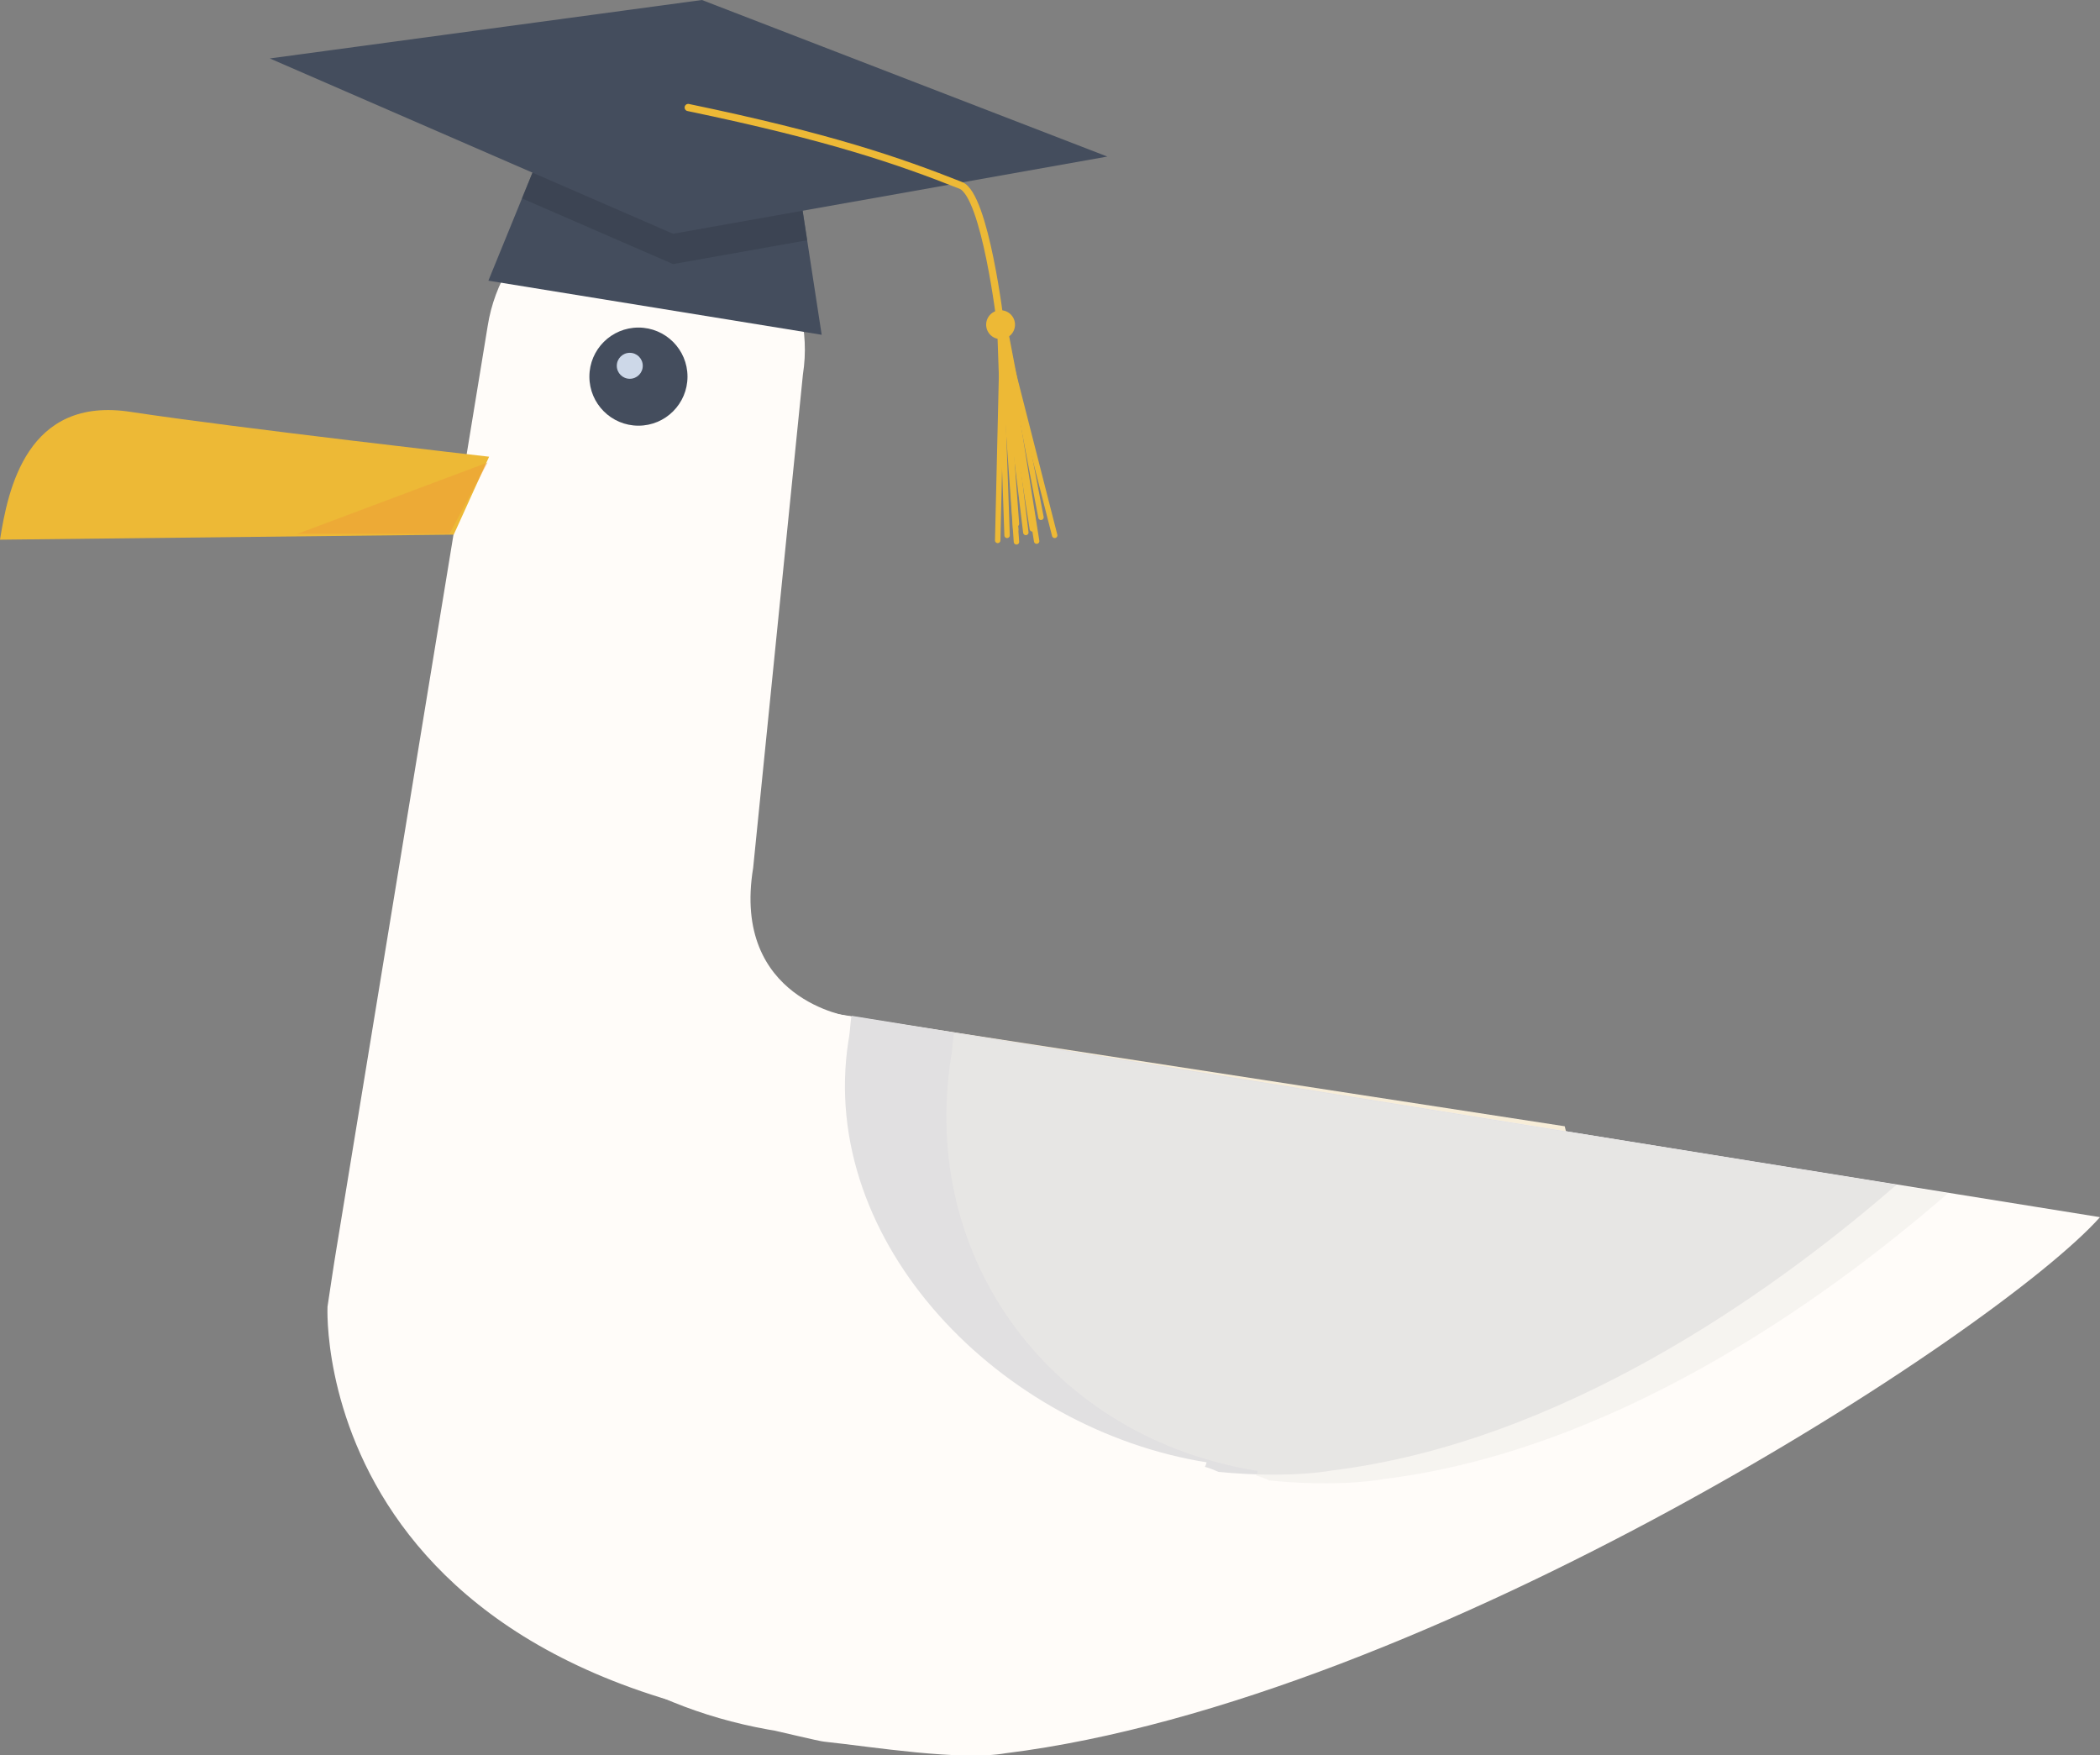 <?xml version="1.0" encoding="utf-8"?>
<!-- Generator: Adobe Illustrator 18.0.0, SVG Export Plug-In . SVG Version: 6.00 Build 0)  -->
<!DOCTYPE svg PUBLIC "-//W3C//DTD SVG 1.1//EN" "http://www.w3.org/Graphics/SVG/1.1/DTD/svg11.dtd">
<svg version="1.1" id="Layer_1" xmlns="http://www.w3.org/2000/svg" xmlns:xlink="http://www.w3.org/1999/xlink" x="0px" y="0px"
	 viewBox="0 0 291.1 243.3" enable-background="new 0 0 291.1 243.3" xml:space="preserve">
<rect x="0" y="0" width="291.1" height="243.3" fill="#808080" stroke="none"/>
<g>
	<path fill="#FFFCF9" d="M117.8,140.9c0,0-16.4-2.3-13.4-20.6l6.9-68.4c1.9-12.1-6.4-23.3-18.5-25.2c-12.1-1.9-23.3,6.4-25.2,18.5
		l-21,128.1c-0.2,1.1-1.2,7.8-1.2,7.8s-3,60.6,90.9,59.9c36.9-0.2,67.1-24.1,68.9-35.9C207.2,193.5,234.4,158.9,117.8,140.9z"/>
	<path fill="#F7EDD8" d="M216.9,156.1l-113.8-17.5l77.4,65.9C180.6,204.4,226.8,194.2,216.9,156.1z"/>
	<path fill="#F7EDD8" d="M99.8,136.1"/>
	<path fill="#FFFCF9" d="M291.1,168.7c-14.3,16-92.9,67-151.7,74.3c-6.3,1.1-18.5-0.9-25.1-1.6c-0.5,0-7.1-1.6-7.2-1.6
		c0,0,1.6,0.3,1.1,0.2c-37.7-5.8-59-40.3-53.2-78c1.6-10.5,6.3-19.2,12.3-29.3L291.1,168.7z"/>
	<path fill="#E1E0E1" d="M118.1,140.8c-0.2,0-0.2,2-0.5,3.5c-4.3,28,21.2,53.9,49.8,58.4l0.3-2c0,0-0.2,0-0.1,0c0,0-0.5,1.7-0.4,1.7
		c0.2,0-0.1,0.9-0.2,0.9c0.5,0.1,1.7,0.6,1.9,0.7c4.9,0.5,11.1,0.6,15.8-0.2c31.5-3.9,60.5-24.2,78.2-39.6L118.1,140.8z"/>
	<path opacity="0.5" fill="#EEECE9" d="M132.3,143.2c-0.2,0-0.2,2-0.5,3.5c-4.3,28,14.1,52.7,42.7,57.2l0.3-2c0,0-0.2,0-0.1,0
		c0,0-0.5,1.7-0.4,1.7c0.2,0-0.1,0.9-0.2,0.9c0.5,0.1,1.7,0.6,1.9,0.7c4.9,0.5,11.1,0.6,15.8-0.2c31.5-3.9,60.5-24.2,78.2-39.6
		L132.3,143.2z"/>
	<circle fill="#444D5D" cx="88.5" cy="52.2" r="6.8"/>
	<circle fill="#CDD8E8" cx="87.3" cy="50.7" r="1.8"/>
	<path fill="#EDB936" d="M67.8,63.3c0,0-35.1-4-49.6-6.2C3.7,54.8,1.1,67.9,0,74.8l62.9-0.7L67.8,63.3z"/>
	<polygon opacity="0.4" fill="#EE9439" points="67.6,64.1 41.2,74 62.3,74 	"/>
</g>
<polygon fill="#444D5D" points="77.5,14.9 109.8,19.7 113.9,46.4 67.7,38.9 "/>
<line fill="none" stroke="#EDB936" stroke-width="0.75" stroke-linecap="round" stroke-miterlimit="10" x1="138.6" y1="45.3" x2="139.6" y2="74.2"/>
<line fill="none" stroke="#EDB936" stroke-width="0.75" stroke-linecap="round" stroke-miterlimit="10" x1="138.8" y1="45.2" x2="146.2" y2="74.2"/>
<g>
	<defs>
		<polygon id="SVGID_1_" points="77.5,14.9 109.8,19.7 113.9,46.4 67.7,38.9 		"/>
	</defs>
	<clipPath id="SVGID_2_">
		<use xlink:href="#SVGID_1_"  overflow="visible"/>
	</clipPath>
	<polygon opacity="0.68" clip-path="url(#SVGID_2_)" fill="#39414F" points="97.3,4.2 37.4,12.3 93.3,36.6 153.5,25.9 	"/>
</g>
<polygon fill="#444D5D" points="97.3,0 37.4,8.1 93.3,32.4 153.5,21.7 "/>
<path fill="none" stroke="#EDB936" stroke-linecap="round" stroke-miterlimit="10" d="M95.4,14.9c19.7,4.1,29.2,7.4,37.8,10.8
	c3.4,1.4,5.5,19.3,5.5,19.3"/>
<circle fill="#EDB936" cx="138.7" cy="45" r="2"/>
<line fill="none" stroke="#EDB936" stroke-width="0.75" stroke-linecap="round" stroke-miterlimit="10" x1="138.7" y1="43.9" x2="143.1" y2="72.2"/>
<line fill="none" stroke="#EDB936" stroke-width="0.75" stroke-linecap="round" stroke-miterlimit="10" x1="138.7" y1="43.9" x2="140.9" y2="75.1"/>
<line fill="none" stroke="#EDB936" stroke-width="0.75" stroke-linecap="round" stroke-miterlimit="10" x1="138.7" y1="45" x2="143.3" y2="72.9"/>
<line fill="none" stroke="#EDB936" stroke-width="0.75" stroke-linecap="round" stroke-miterlimit="10" x1="139.2" y1="45" x2="144.3" y2="71.7"/>
<line fill="none" stroke="#EDB936" stroke-width="0.75" stroke-linecap="round" stroke-miterlimit="10" x1="138.7" y1="45" x2="143.1" y2="73.3"/>
<line fill="none" stroke="#EDB936" stroke-width="0.75" stroke-linecap="round" stroke-miterlimit="10" x1="139" y1="45" x2="138.3" y2="74.9"/>
<line fill="none" stroke="#EDB936" stroke-width="0.75" stroke-linecap="round" stroke-miterlimit="10" x1="138.8" y1="44.1" x2="140.9" y2="72.6"/>
<line fill="none" stroke="#EDB936" stroke-width="0.75" stroke-linecap="round" stroke-miterlimit="10" x1="138.8" y1="44.1" x2="143.7" y2="75"/>
<line fill="none" stroke="#EDB936" stroke-width="0.75" stroke-linecap="round" stroke-miterlimit="10" x1="139.1" y1="45.2" x2="140.8" y2="73.4"/>
<line fill="none" stroke="#EDB936" stroke-width="0.75" stroke-linecap="round" stroke-miterlimit="10" x1="138.7" y1="45" x2="142.2" y2="73.8"/>
</svg>
